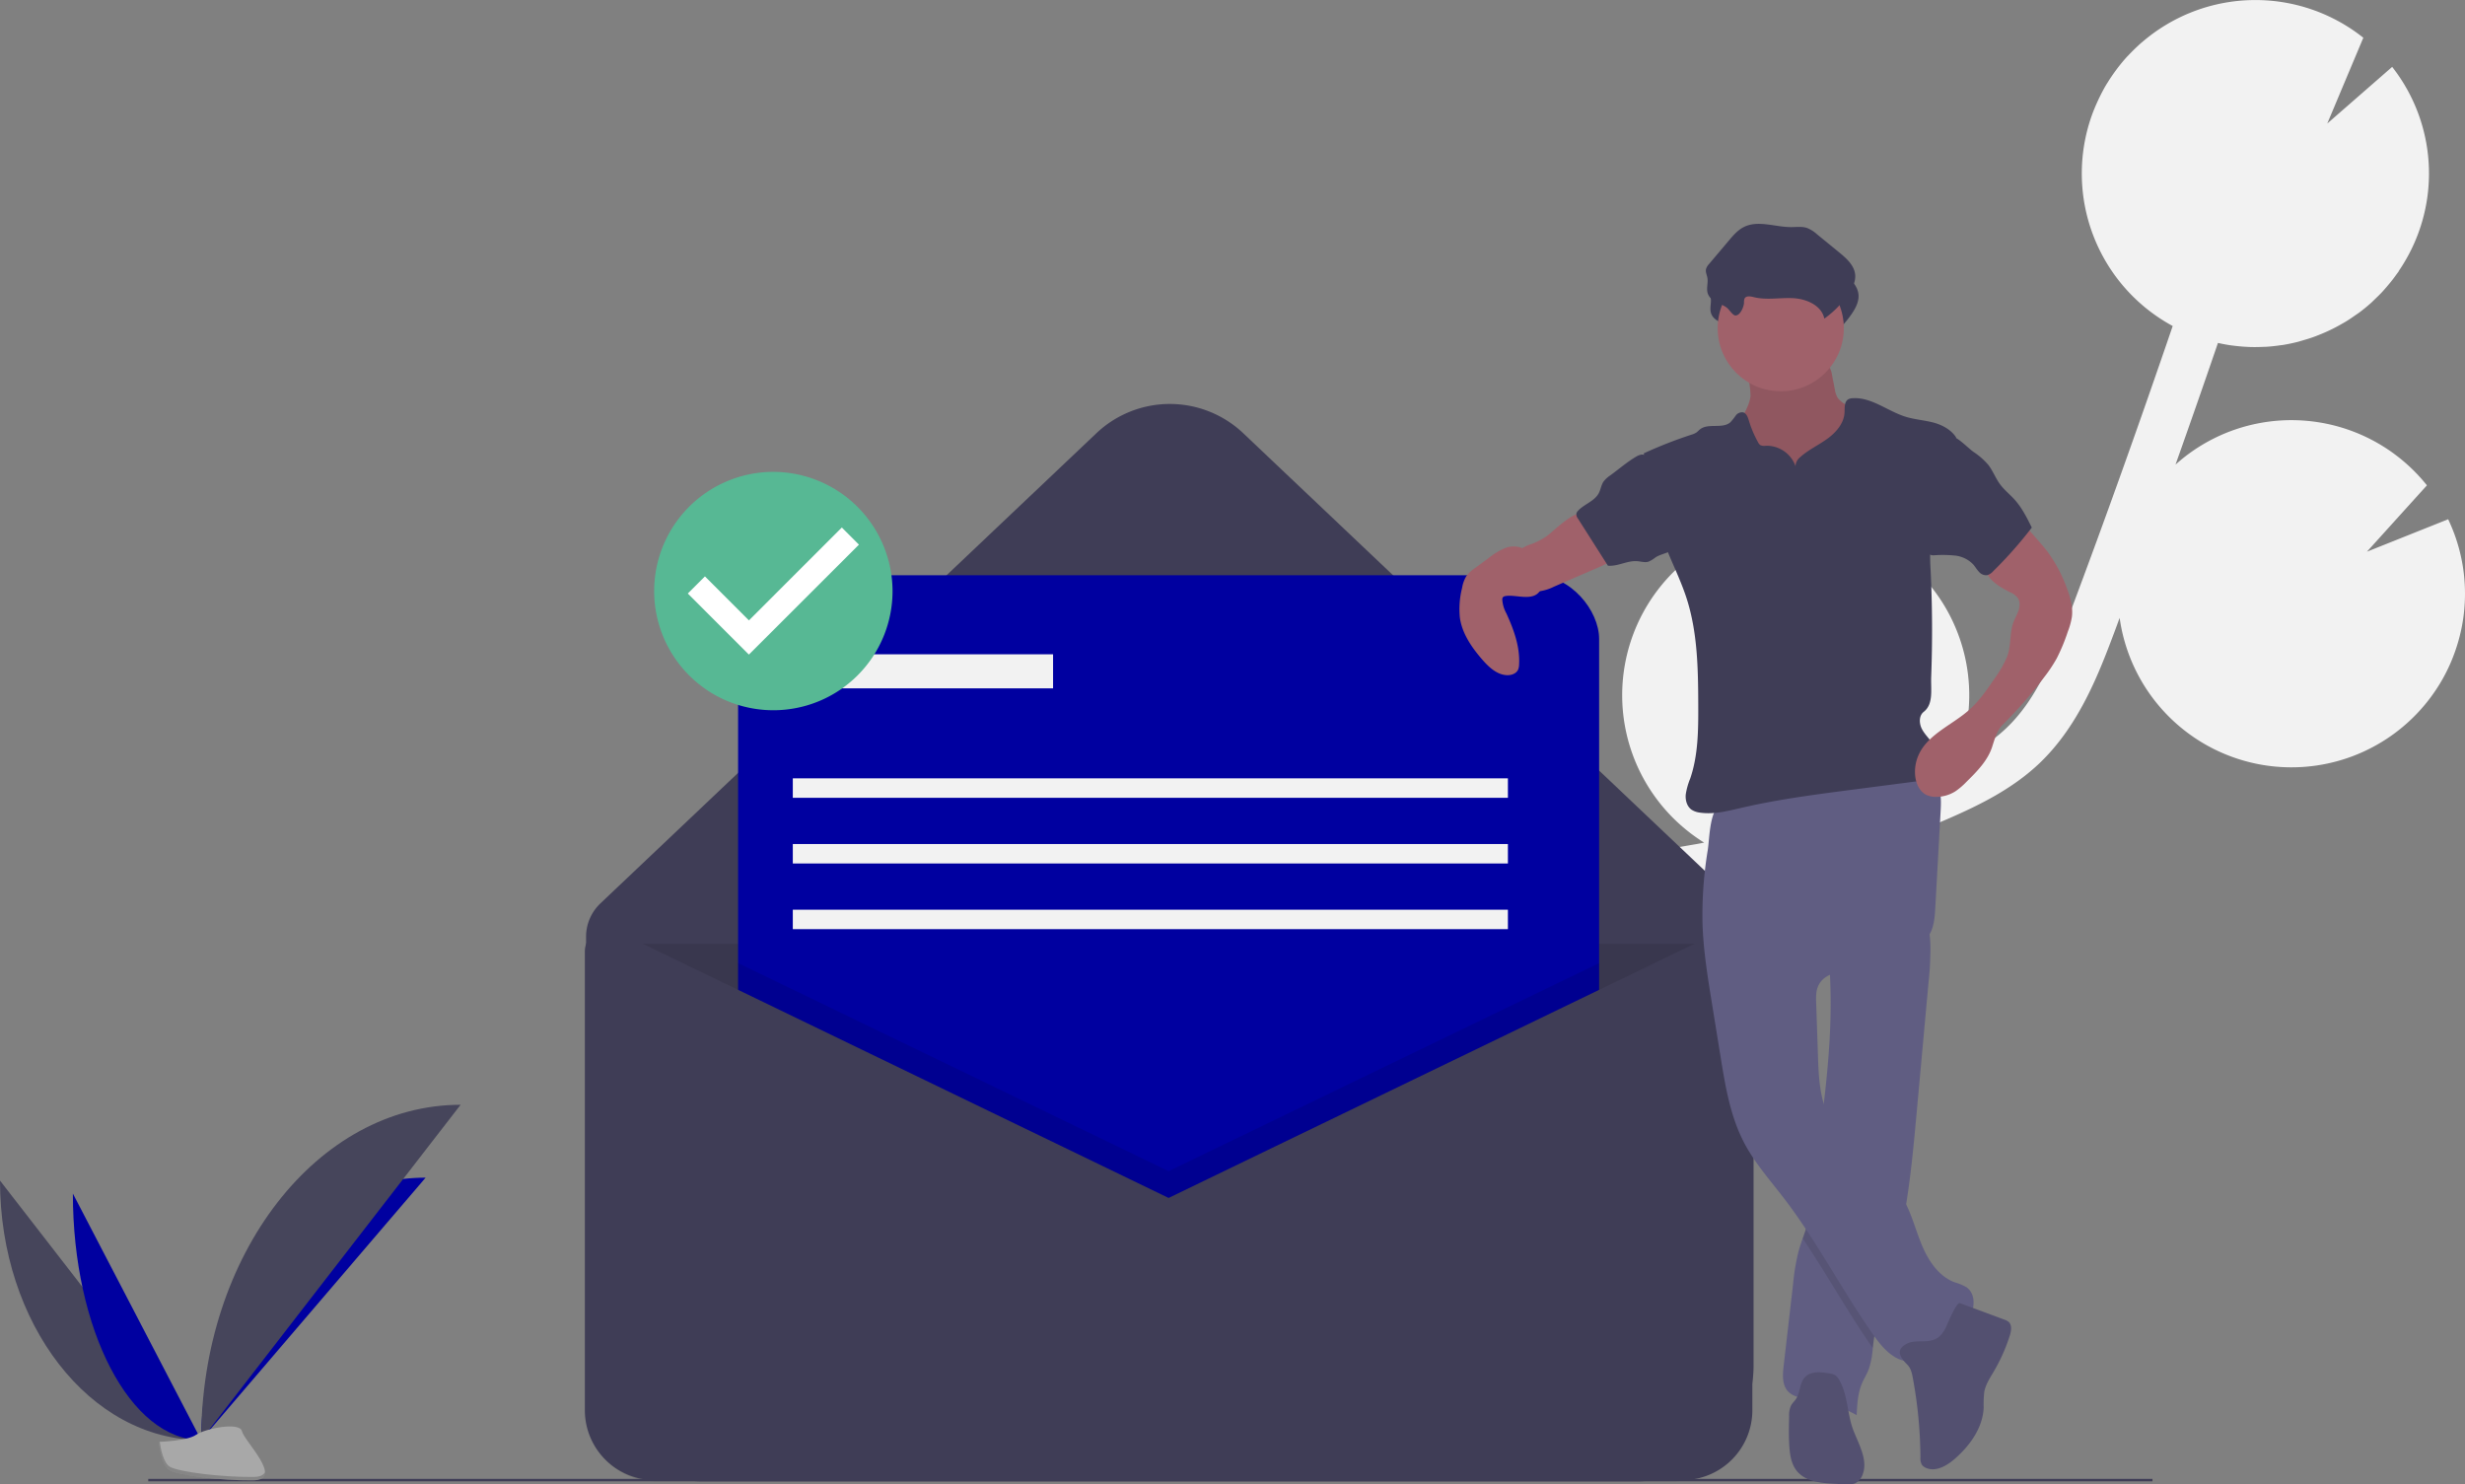 <svg id="aaafdec0-95c8-49a3-a8f8-64216c6da511" data-name="Layer 1" xmlns="http://www.w3.org/2000/svg" width="1013.449" height="610.281" viewBox="0 0 1013.449 610.281"><rect x="0" y="0" width="1013.449" height="610.281" fill="#808080" stroke="none"/><title>message sent</title><path d="M782.744,493.253l8.69-1.502c.834-.146,1.661-.324,2.494-.475A71.336,71.336,0,0,1,839.477,359.773l-11.39,27.103,26.986-23.563a1.218,1.218,0,0,1,.184.062,71.34,71.34,0,0,1,43.588,90.991c-.451,1.285-.989,2.512-1.505,3.754,7.618-3.828,14.926-8.284,20.886-13.989,12.066-11.562,18.676-27.517,26.064-47.173,14.636-38.953,28.727-78.469,42.256-118.071a71.308,71.308,0,0,1-33.338-86.355c.725-2.059,1.565-4.042,2.455-5.99.222-.487.447-.972.679-1.452.905-1.867,1.86-3.697,2.908-5.452.171-.288.363-.557.538-.842q1.368-2.221,2.886-4.31c.377-.523.752-1.044,1.142-1.555,1.147-1.5,2.334-2.959,3.587-4.352.418-.466.862-.902,1.292-1.356q1.443-1.523,2.966-2.954c.535-.502,1.064-1.008,1.614-1.492.141-.124.272-.26.414-.383.007.009.013.019.019.028a71.29,71.29,0,0,1,91.213-2.049L1050.1,195.641l26.679-23.283a70.944,70.944,0,0,1,2.637,84.02c.025.009.05.015.075.024-.291.428-.622.82-.922,1.24q-.844,1.184-1.728,2.325c-.758.976-1.545,1.919-2.349,2.85-.607.702-1.205,1.41-1.836,2.086-.924.988-1.892,1.924-2.866,2.854-.569.543-1.113,1.113-1.698,1.636q-2.3,2.055-4.76,3.899c-.575.431-1.182.811-1.769,1.223-1.151.81-2.308,1.608-3.503,2.347-.742.458-1.503.877-2.26,1.308-1.096.624-2.2,1.229-3.326,1.794-.799.4-1.603.781-2.417,1.151-1.157.527-2.328,1.016-3.512,1.482-.794.312-1.585.628-2.39.912-1.329.468-2.677.875-4.033,1.264-.685.197-1.358.422-2.049.598-2.034.519-4.092.961-6.173,1.299-.391.064-.79.088-1.183.145-1.725.251-3.459.454-5.207.577-.751.053-1.507.061-2.262.09-1.413.055-2.827.083-4.249.053-.829-.018-1.658-.06-2.49-.107q-2.077-.118-4.158-.362c-.82-.095-1.638-.189-2.459-.314-1.486-.226-2.971-.52-4.455-.843-.097-.021-.195-.034-.293-.056q-8.565,25.061-17.448,50.016a71.291,71.291,0,0,1,103.374,8.521l-24.664,27.276,33.394-13.331a71.095,71.095,0,0,1,2.854,54.309,69.978,69.978,0,0,1-9.062,17.532,71.312,71.312,0,0,1-128.853-31.287c-.627,1.676-1.234,3.373-1.863,5.048-6.519,17.341-14.63,38.922-30.918,54.525-11.041,10.576-24.625,17.285-37.657,22.958q-12.73,5.54-25.799,10.244a71.497,71.497,0,0,1-31.926,10.175c-13.747,3.819-27.668,7.007-41.718,9.468l-8.761,1.51c-7.874,1.349-15.947,2.737-23.96,4.337,1.154.342,2.309.669,3.457,1.073a71.363,71.363,0,0,1,47.639,69.428l-54.925,16.859,49.701,7.893a71.373,71.373,0,0,1-118.926,21.106q.757,2.535,1.52,5.063c1.009,3.349,2.01,6.678,2.971,9.976,13.078,44.938,7.45,80.288-15.851,99.532l-12.644-15.305c22.678-18.734,15.642-57.336,9.434-78.682-.944-3.238-1.929-6.509-2.92-9.798-8.518-28.298-18.174-60.373-5.668-89.848C684.773,510.029,739.096,500.727,782.744,493.253Z" transform="translate(-93.275 -144.859)" fill="#f2f2f2"/><path d="M766.646,753.851H381.813a47.583,47.583,0,0,1-47.583-47.583V529.956a18.851,18.851,0,0,1,5.882-13.681L544.036,322.972a43.889,43.889,0,0,1,60.388,0L798.854,507.276a49.274,49.274,0,0,1,15.376,35.76V706.268A47.583,47.583,0,0,1,766.646,753.851Z" transform="translate(-93.275 -144.859)" fill="#3f3d56"/><path d="M240.954,387.992h476a0,0,0,0,1,0,0V580.259a28.732,28.732,0,0,1-28.732,28.732H269.686a28.732,28.732,0,0,1-28.732-28.732V387.992a0,0,0,0,1,0,0Z" opacity="0.1"/><path d="M333.73,521.351" transform="translate(-93.275 -144.859)" fill="none" stroke="#3f3d56" stroke-miterlimit="10"/><rect x="303.454" y="236.492" width="354" height="354" rx="26.181" fill="#0000a0"/><polygon points="657.454 395.942 657.454 590.492 303.454 590.492 303.454 395.942 480.454 481.492 657.454 395.942" opacity="0.1"/><path d="M573.73,637.351l-226.794-109.617a9.202,9.202,0,0,0-13.206,8.285V724.619a28.732,28.732,0,0,0,28.732,28.732H784.997a28.732,28.732,0,0,0,28.732-28.732v-185.369a11.229,11.229,0,0,0-16.115-10.11Z" transform="translate(-93.275 -144.859)" fill="#3f3d56"/><rect x="333.954" y="268.992" width="99" height="14" fill="#f2f2f2"/><rect x="325.954" y="319.992" width="294" height="8" fill="#f2f2f2"/><rect x="325.954" y="346.992" width="294" height="8" fill="#f2f2f2"/><rect x="325.954" y="373.992" width="294" height="8" fill="#f2f2f2"/><line x1="60.954" y1="608.492" x2="884.954" y2="608.492" fill="none" stroke="#3f3d56" stroke-miterlimit="10"/><path d="M93.275,630.212c0,58.96,36.989,106.67,82.699,106.67" transform="translate(-93.275 -144.859)" fill="#46455b"/><path d="M175.975,736.883c0-59.623,41.277-107.869,92.288-107.869" transform="translate(-93.275 -144.859)" fill="#0000a0"/><path d="M123.239,635.557c0,56.006,23.587,101.325,52.736,101.325" transform="translate(-93.275 -144.859)" fill="#0000a0"/><path d="M175.975,736.883c0-76.185,47.71-137.832,106.67-137.832" transform="translate(-93.275 -144.859)" fill="#46455b"/><path d="M158.577,737.635s11.728-.361,15.263-2.878,18.041-5.522,18.918-1.486,17.625,20.076,4.384,20.183-30.766-2.062-34.294-4.211S158.577,737.635,158.577,737.635Z" transform="translate(-93.275 -144.859)" fill="#a8a8a8"/><path d="M197.378,752.049c-13.241.107-30.766-2.062-34.294-4.211-2.687-1.637-3.757-7.509-4.115-10.218-.248.011-.392.015-.392.015s.743,9.459,4.271,11.608,21.053,4.318,34.294,4.211c3.822-.031,5.142-1.391,5.07-3.405C201.68,751.266,200.223,752.026,197.378,752.049Z" transform="translate(-93.275 -144.859)" opacity="0.2"/><path d="M812.988,307.63c-.601,5.355-4.685,9.668-6.198,14.839-2.278,7.784,1.661,16.136,7.048,22.198a49.159,49.159,0,0,0,34.234,16.255,14.6,14.6,0,0,0,5.66-.617,12.116,12.116,0,0,0,4.306-2.943c4.057-4.074,6.235-9.719,7.103-15.402s.531-11.474.191-17.214a9.721,9.721,0,0,0-.636-3.472,8.896,8.896,0,0,0-2.235-2.747,52.07,52.07,0,0,0-9.59-6.966,11.009,11.009,0,0,1-4.018-3.075,9.937,9.937,0,0,1-1.242-3.681l-1.059-5.399a10.609,10.609,0,0,0-1.556-4.376c-1.872-2.525-5.452-2.868-8.592-2.992L824.899,291.586c-3.579-.14-8.294-1.167-11.788-.464-3.262.656-2.179,3.663-1.586,6.4A46.267,46.267,0,0,1,812.988,307.63Z" transform="translate(-93.275 -144.859)" fill="#a0616a"/><path d="M812.988,307.63c-.601,5.355-4.685,9.668-6.198,14.839-2.278,7.784,1.661,16.136,7.048,22.198a49.159,49.159,0,0,0,34.234,16.255,14.6,14.6,0,0,0,5.66-.617,12.116,12.116,0,0,0,4.306-2.943c4.057-4.074,6.235-9.719,7.103-15.402s.531-11.474.191-17.214a9.721,9.721,0,0,0-.636-3.472,8.896,8.896,0,0,0-2.235-2.747,52.07,52.07,0,0,0-9.59-6.966,11.009,11.009,0,0,1-4.018-3.075,9.937,9.937,0,0,1-1.242-3.681l-1.059-5.399a10.609,10.609,0,0,0-1.556-4.376c-1.872-2.525-5.452-2.868-8.592-2.992L824.899,291.586c-3.579-.14-8.294-1.167-11.788-.464-3.262.656-2.179,3.663-1.586,6.4A46.267,46.267,0,0,1,812.988,307.63Z" transform="translate(-93.275 -144.859)" opacity="0.1"/><path d="M886.177,548.641q-2.445,26.808-4.89,53.608c-1.276,14.061-2.577,28.179-5.079,42.059-.864,4.783-1.877,9.541-3.079,14.258-3.342,13.097-8.191,25.899-9.755,39.325-.049.387-.091.782-.132,1.177a34.189,34.189,0,0,1-1.671,8.726c-.782,2.05-1.984,3.919-2.832,5.944-1.688,4.05-1.91,8.529-2.116,12.916a55.682,55.682,0,0,0-19.173-6.553c-3.252-.486-6.874-.831-9.088-3.26-2.453-2.684-2.182-6.792-1.77-10.397q1.939-16.794,3.869-33.571a87.495,87.495,0,0,1,2.445-14.258c.445-1.556.98-3.087,1.523-4.618.749-2.107,1.506-4.215,2.074-6.38a76.832,76.832,0,0,0,1.712-10.628c1.325-11.262,2.922-22.499,4.322-33.752l.074-.593c2.099-17.057,3.696-34.197,3.235-51.377-.066-2.544-.173-5.088-.338-7.639-.23-3.696-.568-5.656,2.494-7.969,3.383-2.552,7.837-4.338,11.706-6.01,2.083-.906,25.018-9.047,25.553-7.261a44.688,44.688,0,0,1,1.679,11.706A130.253,130.253,0,0,1,886.177,548.641Z" transform="translate(-93.275 -144.859)" fill="#605d82"/><path d="M876.207,644.308c-.864,4.783-1.877,9.541-3.079,14.258-3.342,13.097-8.191,25.899-9.755,39.325-.049.387-.091.782-.132,1.177-10.224-14.604-18.835-30.311-28.813-45.072.749-2.107,1.506-4.215,2.074-6.38a76.832,76.832,0,0,0,1.712-10.628c1.325-11.262,2.922-22.499,4.322-33.752l.074-.593a34.964,34.964,0,0,0,2.494,6.923c6.701,13.616,22.622,20.498,30.41,33.53Q875.874,643.703,876.207,644.308Z" transform="translate(-93.275 -144.859)" opacity="0.1"/><path d="M793.242,524.578c.338,10.921,2.086,21.743,3.83,32.529l3.599,22.254c1.97,12.18,4.021,24.607,9.785,35.516,4.312,8.16,10.524,15.124,16.143,22.445,13.815,17.998,24.194,38.387,37.294,56.913,3.808,5.385,9.25,11.208,15.749,10.084,4.265-.738,7.363-4.289,10.715-7.027,3.953-3.228,8.716-5.59,11.826-9.636s3.719-10.771-.494-13.65a22.228,22.228,0,0,0-4.822-1.973c-6.532-2.484-10.759-8.862-13.449-15.312s-4.32-13.384-7.904-19.383c-7.787-13.032-23.71-19.913-30.413-33.534-3.754-7.629-4.112-16.422-4.399-24.92l-.732-21.662c-.08-2.369-.143-4.833.82-6.998,2.564-5.766,10.305-6.303,16.573-7.034a56.692,56.692,0,0,0,20.31-6.408c3.61-1.95,7.137-4.435,9.069-8.055,1.762-3.303,2.005-7.176,2.212-10.914l2.17-39.258c.187-3.378.357-6.87-.833-10.036-2.989-7.95-13.029-10.548-21.514-10.169-15.79.706-30.367,7.498-45.255,12.085a115.055,115.055,0,0,1-11.217,2.926c-3.341.671-7.385.392-10.572,1.467-5.667,1.911-5.523,14.304-6.327,19.445A163.693,163.693,0,0,0,793.242,524.578Z" transform="translate(-93.275 -144.859)" fill="#605d82"/><path d="M877.499,705.964c1.392,1.404,1.847,3.461,2.21,5.405a184.599,184.599,0,0,1,3.126,32.692,5.338,5.338,0,0,0,.588,2.962,3.721,3.721,0,0,0,1.538,1.236c4.024,1.918,8.695-.755,12.048-3.692,6.216-5.445,11.476-12.754,11.829-21.011a48.779,48.779,0,0,1,.223-6.372c.546-3.108,2.361-5.817,3.96-8.537a72.053,72.053,0,0,0,6.545-14.672c.611-1.923,1.018-4.345-.489-5.687a5.482,5.482,0,0,0-1.792-.931L899.109,680.606c-1.575-.585-5.495,9.484-6.117,10.585-1.522,2.693-3.035,4.221-6.088,4.843-3.117.634-6.827-.276-9.735,1.279C872.249,699.944,874.714,703.155,877.499,705.964Z" transform="translate(-93.275 -144.859)" fill="#535070"/><path d="M849.449,712.178a5.574,5.574,0,0,0-1.384-1.754,6.259,6.259,0,0,0-2.791-.948c-3.461-.588-7.563-.975-9.951,1.598-2.239,2.412-1.854,6.34-3.727,9.047-.593.857-1.396,1.563-1.91,2.469a9.31,9.31,0,0,0-.838,4.429c-.097,4.195-.193,8.398.097,12.584.243,3.508.834,7.184,3.028,9.932,3.521,4.411,9.872,5.045,15.508,5.332l4.565.232a8.912,8.912,0,0,0,3.741-.343,6.159,6.159,0,0,0,3.227-3.551c2.376-5.906-1.387-12.27-3.705-18.2C852.646,726.189,853.125,718.621,849.449,712.178Z" transform="translate(-93.275 -144.859)" fill="#535070"/><path d="M811.666,277.459a3.773,3.773,0,0,1,.257-1.76c.669-1.182,2.415-.861,3.732-.528,5.297,1.335,10.878.127,16.331.439s11.597,3.038,12.693,8.39a39.824,39.824,0,0,0,10.069-10.345c1.514-2.265,2.833-4.859,2.627-7.576-.297-3.918-3.584-6.848-6.628-9.333l-9.073-7.407a13.673,13.673,0,0,0-4.062-2.583c-2.095-.716-4.38-.375-6.594-.373-6.605.004-13.647-3.002-19.521.018-2.454,1.261-4.301,3.423-6.081,5.53l-8.098,9.586a5.121,5.121,0,0,0-1.294,2.195c-.23,1.17.37,2.325.58,3.499.383,2.141-.54,4.427.169,6.484,1.177,3.414,5.323,3.897,7.857,5.855.945.729,2.425,3.202,3.55,3.172C810.209,282.665,811.613,279.037,811.666,277.459Z" transform="translate(-93.275 -144.859)" fill="#3f3d56"/><circle cx="732.131" cy="134.925" r="25.932" fill="#a0616a"/><path d="M831.48,336.536a12.562,12.562,0,0,0-12.229-8.416,3.729,3.729,0,0,1-2.256-.285,3.109,3.109,0,0,1-.927-1.159,45.299,45.299,0,0,1-3.781-8.939c-.414-1.373-.979-2.991-2.368-3.348a3.199,3.199,0,0,0-3.018,1.313,26.59,26.59,0,0,1-2.157,2.711c-3.261,2.916-9.043.258-12.504,2.934-.565.437-1.032.997-1.626,1.394a7.594,7.594,0,0,1-1.904.816,182.621,182.621,0,0,0-19.626,7.687c2.303,13.867,4.662,27.975,10.059,40.955,2.568,6.177,5.479,12.226,7.536,18.591,4.557,14.104,4.759,29.194,4.81,44.015.035,10.144-.015,20.505-3.297,30.103a28.412,28.412,0,0,0-1.853,6.613c-.198,2.287.468,4.809,2.321,6.164a7.938,7.938,0,0,0,3.581,1.258c5.687.834,11.42-.679,17.019-1.976,15.008-3.476,30.315-5.465,45.592-7.448l25.6-3.324a14.862,14.862,0,0,0,5.296-1.369c4.684-2.565,5.129-9.611,2.22-14.09-1.395-2.147-3.362-3.909-4.534-6.185s-1.272-5.46.746-7.037c4.103-3.207,2.879-9.158,3.075-14.362q.821-21.829-.222-43.674a86.962,86.962,0,0,1-.145-9.058,80.214,80.214,0,0,1,2.823-15.115l7.779-30.628c-2.032-3.211-5.923-5.248-9.609-6.173s-7.525-1.197-11.154-2.322c-7.436-2.304-14.057-8.152-21.823-7.607a3.962,3.962,0,0,0-1.691.413c-1.752.992-1.474,3.516-1.586,5.526-.248,4.447-3.518,8.163-7.13,10.769s-7.737,4.506-11.054,7.478A4.933,4.933,0,0,0,831.48,336.536Z" transform="translate(-93.275 -144.859)" fill="#3f3d56"/><path d="M728.73,365.587a30.615,30.615,0,0,1-5.454,2.807,17.93,17.93,0,0,0-5.225,2.536,8.188,8.188,0,0,0-1.817,2.245,9.983,9.983,0,0,0,9.206,14.874,20.039,20.039,0,0,0,6.807-2.03L750.537,378.093c3.096-1.341,6.44-2.914,7.903-5.954a1.383,1.383,0,0,0,.178-.945,1.562,1.562,0,0,0-.751-.79,40.867,40.867,0,0,1-10.65-10.042c-.75-1.019-1.669-3.424-2.729-4.035C740.616,354.098,731.829,363.576,728.73,365.587Z" transform="translate(-93.275 -144.859)" fill="#a0616a"/><path d="M924.258,359.084l6.743,7.703c1.448,1.654,2.897,3.309,4.216,5.067a59.141,59.141,0,0,1,7.723,14.549c1.466,3.846,2.682,7.943,2.17,12.027a29.422,29.422,0,0,1-1.687,6.117,76.142,76.142,0,0,1-4.582,11.036,62.866,62.866,0,0,1-5.156,7.727,180.44,180.44,0,0,1-17.094,19.552c-2.305,2.282-3.272,5.972-4.276,9.057-1.851,5.69-6.255,10.121-10.514,14.323a29.237,29.237,0,0,1-4.515,3.885,14.705,14.705,0,0,1-8.216,2.34,9.018,9.018,0,0,1-3.701-.766c-2.915-1.384-4.396-4.754-4.7-7.967a16.946,16.946,0,0,1,1.418-8.521c3.869-8.572,13.806-12.286,20.83-18.54,4.119-3.667,7.268-8.274,10.374-12.831a44.348,44.348,0,0,0,5.247-9.197c1.569-4.185.958-9.14,2.328-13.394.579-1.798,1.609-3.422,2.232-5.206s.78-3.901-.31-5.445a7.913,7.913,0,0,0-3.053-2.235c-4.487-2.277-9.512-5.208-10.371-10.166a10.891,10.891,0,0,1,2.009-7.764,32.35,32.35,0,0,1,5.658-5.93C918.995,362.771,922.295,360.819,924.258,359.084Z" transform="translate(-93.275 -144.859)" fill="#a0616a"/><path d="M724.401,376.34c-1.191-2.405-2.679-4.859-5.082-6.055a9.364,9.364,0,0,0-7.387-.031,27.774,27.774,0,0,0-6.483,3.92l-5.812,4.285a14.307,14.307,0,0,0-3.451,3.185,13.445,13.445,0,0,0-1.797,4.931,35.246,35.246,0,0,0-.914,12.197c.922,6.554,4.874,12.276,9.223,17.266,2.718,3.118,6.073,6.264,10.207,6.397,1.784.057,3.769-.646,4.511-2.27a5.661,5.661,0,0,0,.403-2.022c.447-7.311-2.169-14.452-5.218-21.111a13.536,13.536,0,0,1-1.683-5.673,1.556,1.556,0,0,1,.248-.95,1.605,1.605,0,0,1,.992-.484c4.174-.826,11.364,2.417,14.292-2.218C728.351,384.7,725.75,379.065,724.401,376.34Z" transform="translate(-93.275 -144.859)" fill="#a0616a"/><path d="M810.306,269.3a3.773,3.773,0,0,1,.257-1.76c.669-1.182,2.415-.861,3.732-.528,5.297,1.335,10.878.127,16.331.439s11.597,3.038,12.693,8.39a39.824,39.824,0,0,0,10.069-10.345c1.514-2.265,2.833-4.859,2.627-7.576-.297-3.918-3.584-6.848-6.628-9.333l-9.073-7.407a13.672,13.672,0,0,0-4.062-2.583c-2.095-.716-4.38-.375-6.594-.373-6.605.004-13.647-3.002-19.521.018-2.454,1.261-4.301,3.423-6.081,5.53l-8.098,9.586a5.121,5.121,0,0,0-1.294,2.195c-.23,1.17.37,2.325.58,3.499.383,2.141-.54,4.427.169,6.484,1.177,3.414,5.323,3.897,7.857,5.855.945.729,2.425,3.202,3.55,3.172C808.849,274.505,810.253,270.877,810.306,269.3Z" transform="translate(-93.275 -144.859)" fill="#3f3d56"/><path d="M755.229,340.364a10.541,10.541,0,0,0-2.714,2.527c-.951,1.437-1.144,3.252-1.961,4.77-1.748,3.248-5.835,4.403-8.385,7.067a2.64,2.64,0,0,0-.806,1.382,3.08,3.08,0,0,0,.685,1.99l12.297,19.332c4.094.36,8.022-2.205,12.118-1.864,1.529.127,3.094.655,4.561.203a13.079,13.079,0,0,0,2.927-1.79c2.444-1.545,5.698-1.725,7.748-3.764,1.968-1.956,2.219-5.017,2.195-7.792a31.321,31.321,0,0,0-.731-7.168c-1.81-7.42-7.485-13.114-11.043-19.687-1.732-3.2-2.674-5.073-6.34-2.876C762.095,334.903,758.697,337.828,755.229,340.364Z" transform="translate(-93.275 -144.859)" fill="#3f3d56"/><path d="M904.571,330.588a28.769,28.769,0,0,1,6.186,5.419c1.873,2.415,2.934,5.372,4.734,7.843,1.744,2.395,4.119,4.25,6.097,6.455,3,3.345,5.033,7.425,7.028,11.451a171.065,171.065,0,0,1-15.906,17.977,5.13,5.13,0,0,1-2.415,1.588,3.896,3.896,0,0,1-3.414-1.392c-.886-.929-1.513-2.075-2.36-3.039a12.162,12.162,0,0,0-7.518-3.636,51.632,51.632,0,0,0-8.518-.117,3.367,3.367,0,0,1-1.819-.306,3.056,3.056,0,0,1-.993-1.139c-3.329-5.665-2.258-12.778-1.084-19.243l2.695-14.835a33.297,33.297,0,0,1,2.243-8.245c1.021-2.182,3.304-5.881,6.111-5.228C898.468,324.798,902.19,328.876,904.571,330.588Z" transform="translate(-93.275 -144.859)" fill="#3f3d56"/><ellipse cx="317.954" cy="242.066" rx="41" ry="41.075" fill="#fff"/><path d="M411.23,338.851a49,49,0,1,0,49,49A49.144,49.144,0,0,0,411.23,338.851Zm-10.059,75.125-25.113-25.113,7.044-7.044L401.194,399.912l38.187-38.187,7.044,7.044-45.254,45.207Z" transform="translate(-93.275 -144.859)" fill="#57b894"/></svg>
